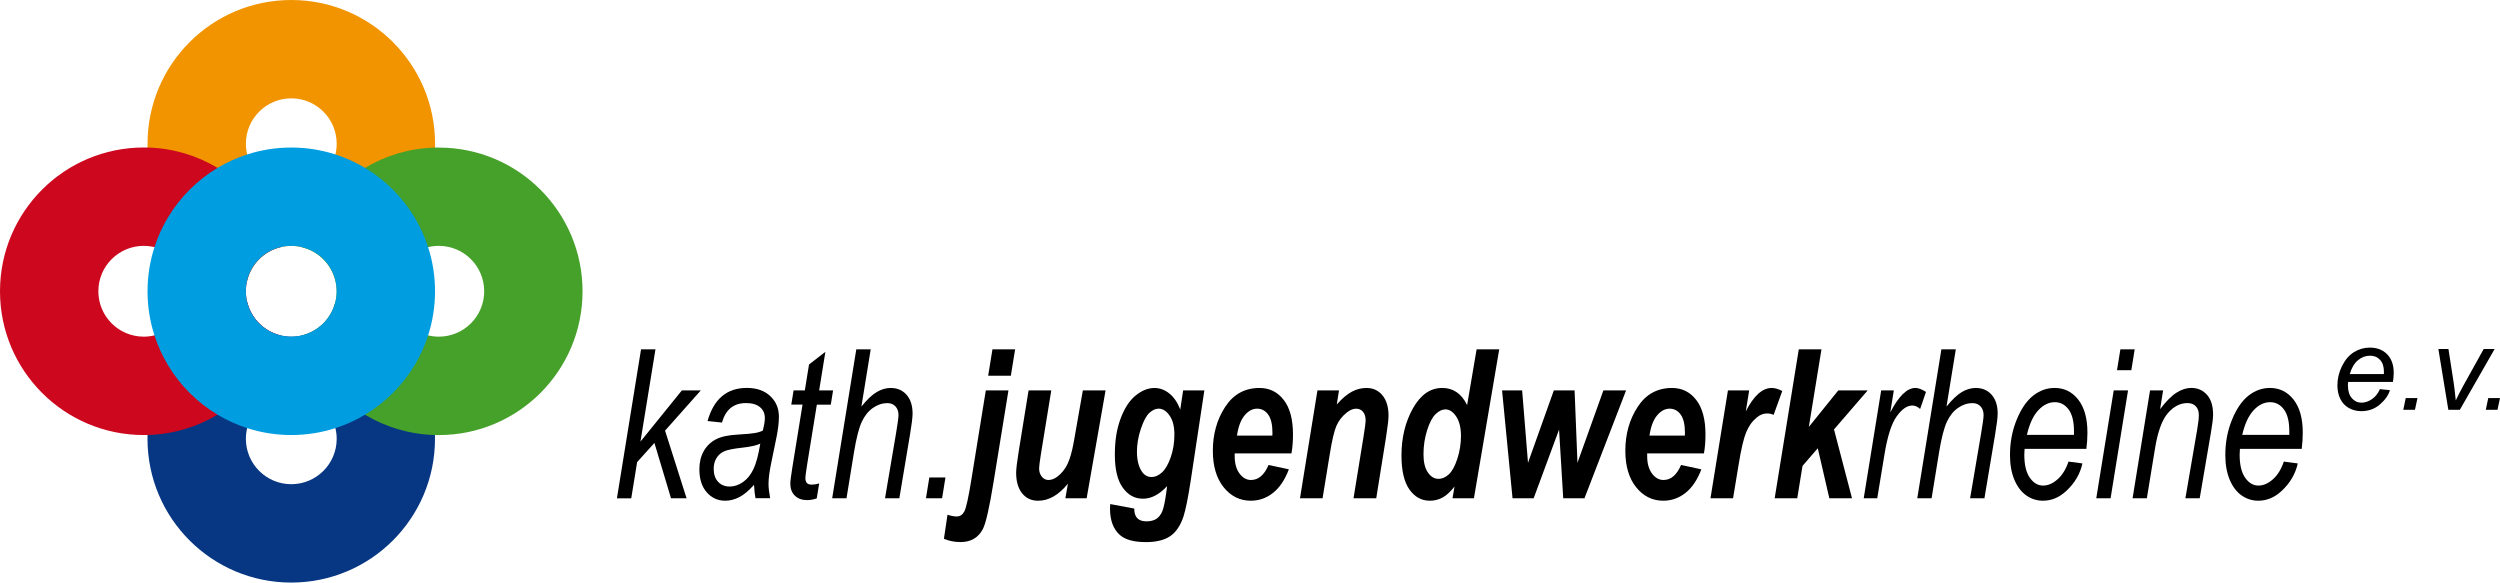 <svg xmlns="http://www.w3.org/2000/svg" id="Ebene_2" data-name="Ebene 2" viewBox="0 0 1241.23 289.23"><defs><style>      .cls-1 {        fill: #f29400;      }      .cls-1, .cls-2, .cls-3, .cls-4, .cls-5, .cls-6 {        stroke-width: 0px;      }      .cls-2 {        fill: #000;      }      .cls-3 {        fill: #46a12a;      }      .cls-4 {        fill: #009de0;      }      .cls-5 {        fill: #073783;      }      .cls-6 {        fill: #cd071e;      }    </style></defs><g id="Ebene_1-2" data-name="Ebene 1"><g><path class="cls-2" d="M306.3,247.39l11.97-73.94h7.16l-7.45,45.8,20.56-25.42h9.4l-17.75,19.98,10.69,33.59h-7.73l-8.24-27.49-8.58,9.51-2.92,17.98h-7.11Z"></path><path class="cls-2" d="M374.36,240.73c-2.61,2.89-5.05,4.93-7.34,6.1-2.29,1.18-4.61,1.77-6.96,1.77-3.69,0-6.75-1.4-9.18-4.19s-3.65-6.59-3.65-11.4c0-3.43.71-6.42,2.14-8.98s3.44-4.51,6.02-5.88c2.58-1.36,6.28-2.16,11.09-2.4,4.06-.23,6.85-.49,8.36-.76,1.51-.27,2.8-.67,3.88-1.21.68-2.55,1.02-4.64,1.02-6.25,0-2.24-.8-4.03-2.41-5.38-1.6-1.35-3.93-2.03-6.97-2.03-6.12,0-10.09,3.23-11.91,9.68l-7.16-.76c3.09-10.96,9.59-16.44,19.5-16.44,4.89,0,8.76,1.35,11.63,4.06,2.87,2.71,4.3,6.11,4.3,10.21,0,2.81-.38,6.11-1.13,9.89l-2.72,13.26c-.87,4.22-1.31,7.63-1.31,10.24,0,1.8.27,4.17.81,7.11h-7.27c-.35-1.68-.59-3.9-.73-6.66ZM377.47,220.26c-1.78.88-4.79,1.55-9.04,2.02-4.34.47-7.32,1.08-8.94,1.82-1.62.74-2.88,1.87-3.79,3.38-.91,1.51-1.36,3.26-1.36,5.25,0,2.72.72,4.88,2.17,6.46,1.44,1.58,3.37,2.37,5.78,2.37,2.28,0,4.48-.74,6.6-2.22,2.12-1.48,3.84-3.61,5.18-6.41s2.47-7.01,3.41-12.66Z"></path><path class="cls-2" d="M406.72,239.98l-1.21,7.46c-1.64.57-3.23.86-4.78.86-2.57,0-4.6-.74-6.1-2.22s-2.25-3.46-2.25-5.95c0-1.18.35-3.91,1.04-8.19l5.03-31.05h-5.58l1.14-7.06h5.58l2.08-12.86,8.13-6.3-3.1,19.17h6.92l-1.14,7.06h-6.92l-4.79,29.55c-.6,3.82-.91,6.07-.91,6.75,0,1.18.25,2.05.74,2.59s1.23.81,2.2.81c1.45,0,2.75-.2,3.9-.6Z"></path><path class="cls-2" d="M413.17,247.39l11.97-73.94h7.16l-4.62,28.41c2.79-3.47,5.32-5.87,7.61-7.22,2.29-1.35,4.59-2.02,6.89-2.02,3.3,0,5.94,1.13,7.92,3.39,1.99,2.26,2.98,5.37,2.98,9.32,0,1.95-.43,5.44-1.28,10.48l-5.29,31.59h-7.11l5.5-32.43c.79-4.67,1.19-7.63,1.19-8.88,0-1.82-.51-3.26-1.52-4.34-1.01-1.08-2.35-1.61-4.02-1.61-2.47,0-4.85.79-7.13,2.37s-4.13,3.87-5.54,6.88c-1.41,3.01-2.7,8.01-3.86,15l-3.74,23h-7.11Z"></path><path class="cls-2" d="M459.73,247.39l1.67-10.34h8.01l-1.67,10.34h-8.01Z"></path><path class="cls-2" d="M489.44,193.83h11.25l-7.37,45.35c-2.1,12.91-3.88,20.75-5.35,23.5-2.26,4.3-5.95,6.45-11.05,6.45-2.96,0-5.72-.54-8.27-1.61l1.77-11.95c1.79.57,3.31.86,4.56.86,1.63,0,2.89-.82,3.79-2.47s2.06-6.89,3.49-15.73l7.19-44.4ZM492.74,173.45h11.26l-2.13,13.11h-11.25l2.12-13.11Z"></path><path class="cls-2" d="M510.67,193.83h11.28l-5.14,31.61c-.6,3.79-.9,6.16-.9,7.12,0,1.64.45,3.01,1.35,4.11.9,1.1,1.99,1.64,3.28,1.64,1.51,0,3.01-.57,4.49-1.71,2.08-1.58,3.73-3.64,4.96-6.18,1.23-2.54,2.28-6.23,3.15-11.07l4.49-25.52h11.28l-9.4,53.57h-10.55l1.25-7.26c-4.57,5.65-9.5,8.47-14.79,8.47-3.34,0-5.99-1.24-7.96-3.71-1.97-2.47-2.95-5.88-2.95-10.21,0-1.82.45-5.48,1.34-11l4.83-29.86Z"></path><path class="cls-2" d="M551.23,250.27l11.91,2.22c0,2.15.5,3.75,1.51,4.79,1,1.04,2.53,1.56,4.57,1.56s3.64-.42,4.9-1.24c1.26-.83,2.24-2.07,2.94-3.73.7-1.66,1.4-4.99,2.08-10l.31-2.52c-3.85,4.17-7.83,6.25-11.97,6.25s-7.38-1.82-10.01-5.45c-2.64-3.63-3.96-9.08-3.96-16.34s.96-12.9,2.87-18.03c1.91-5.13,4.4-8.94,7.46-11.42,3.06-2.49,6.17-3.73,9.34-3.73,2.67,0,5.14.92,7.41,2.75,2.27,1.83,4.07,4.48,5.39,7.94l1.43-9.48h10.54l-6.75,44.65c-1.34,8.71-2.55,14.71-3.64,18.01-1.5,4.5-3.69,7.73-6.59,9.7-2.9,1.96-6.89,2.95-11.99,2.95-5.96,0-10.25-1.16-12.9-3.47-3.31-2.88-4.97-7.28-4.97-13.18l.1-2.21ZM564.49,224.34c0,4.07.8,7.31,2.4,9.73,1.22,1.85,2.87,2.77,4.94,2.77,1.69,0,3.38-.76,5.06-2.27,1.68-1.51,3.13-4.01,4.35-7.49,1.22-3.48,1.84-7.25,1.84-11.32s-.79-7.1-2.38-9.41c-1.58-2.3-3.4-3.46-5.44-3.46-1.57,0-3.11.71-4.64,2.14-1.52,1.43-2.93,4.08-4.21,7.94-1.29,3.87-1.93,7.65-1.93,11.35Z"></path><path class="cls-2" d="M641.2,225.1h-28.19v1.36c0,3.6.79,6.47,2.38,8.62,1.59,2.15,3.5,3.23,5.72,3.23,3.69,0,6.6-2.49,8.73-7.46l10.07,2.17c-1.97,5.21-4.6,9.11-7.87,11.7-3.28,2.59-6.95,3.88-11.02,3.88-5.41,0-9.9-2.23-13.48-6.68-3.58-4.46-5.37-10.5-5.37-18.13,0-8.24,2.03-15.49,6.11-21.76,4.07-6.27,9.76-9.41,17.08-9.41,4.93,0,8.93,1.98,12,5.93,3.07,3.95,4.6,9.66,4.6,17.12,0,3.53-.25,6.68-.76,9.43ZM631.71,216.27l.05-1.41c0-4.07-.71-7.08-2.12-9.03s-3.25-2.93-5.51-2.93-4.37,1.13-6.23,3.38-3.11,5.58-3.75,9.99h17.56Z"></path><path class="cls-2" d="M654.12,193.83h10.68l-1.1,6.96c2.76-3.06,5.29-5.19,7.59-6.38,2.3-1.19,4.67-1.79,7.11-1.79,3.33,0,5.99,1.23,7.99,3.68,2,2.45,3,5.81,3,10.08,0,1.85-.41,5.4-1.23,10.64l-4.87,30.37h-11.28l4.93-30.36c.73-4.54,1.09-7.26,1.09-8.17,0-1.92-.44-3.39-1.31-4.41-.87-1.02-2-1.54-3.4-1.54-1.52,0-3.07.64-4.66,1.92-2.28,1.82-3.98,3.98-5.09,6.48s-2.22,7.2-3.34,14.1l-3.59,21.99h-11.21l8.67-53.57Z"></path><path class="cls-2" d="M731.81,247.39h-10.65l1-5.83c-2.04,2.6-4.02,4.43-5.95,5.47-1.93,1.05-4.03,1.57-6.32,1.57-4.13,0-7.51-1.87-10.14-5.6s-3.93-9.35-3.93-16.85c0-8.84,1.89-16.64,5.68-23.4,3.79-6.76,8.64-10.14,14.56-10.14,5.48,0,9.6,2.84,12.35,8.52l4.71-27.69h11.23l-12.56,73.94ZM706.75,225.57c0,3.89.73,6.9,2.19,9.01,1.46,2.12,3.23,3.17,5.32,3.17,1.72,0,3.39-.73,5.02-2.19s3.05-4.04,4.26-7.73c1.21-3.69,1.82-7.5,1.82-11.43s-.78-7.23-2.35-9.59c-1.57-2.37-3.36-3.55-5.39-3.55-1.57,0-3.16.76-4.79,2.29s-3.05,4.2-4.26,8.01c-1.21,3.81-1.82,7.82-1.82,12.01Z"></path><path class="cls-2" d="M786.69,247.39h-10.56l-2.07-34.1-12.61,34.1h-10.49l-5.2-53.57h9.97l2.91,35.96,12.83-35.96h10.3l1.43,35.96,12.88-35.96h11.26l-20.66,53.57Z"></path><path class="cls-2" d="M846,225.1h-28.19v1.36c0,3.6.79,6.47,2.38,8.62,1.59,2.15,3.5,3.23,5.72,3.23,3.69,0,6.6-2.49,8.73-7.46l10.07,2.17c-1.97,5.21-4.6,9.11-7.87,11.7-3.28,2.59-6.95,3.88-11.02,3.88-5.41,0-9.9-2.23-13.48-6.68-3.58-4.46-5.37-10.5-5.37-18.13,0-8.24,2.03-15.49,6.11-21.76,4.07-6.27,9.76-9.41,17.08-9.41,4.93,0,8.93,1.98,12,5.93,3.07,3.95,4.6,9.66,4.6,17.12,0,3.53-.25,6.68-.76,9.43ZM836.51,216.27l.05-1.41c0-4.07-.71-7.08-2.12-9.03s-3.25-2.93-5.51-2.93-4.37,1.13-6.23,3.38-3.11,5.58-3.75,9.99h17.56Z"></path><path class="cls-2" d="M857.92,193.83h10.53l-1.67,10.39c3.93-7.73,8.21-11.6,12.84-11.6,1.61,0,3.36.5,5.26,1.51l-4.29,11.85c-1.03-.47-2.11-.71-3.24-.71-1.77,0-3.43.62-4.98,1.87-2.35,1.92-4.16,4.42-5.42,7.51-1.26,3.09-2.5,8.41-3.72,15.94l-2.78,16.8h-11.21l8.67-53.57Z"></path><path class="cls-2" d="M881.11,247.39l11.97-73.94h11.26l-6.26,38.5,14.61-18.12h14.6l-16.72,19.37,8.94,34.2h-11.26l-5.74-24.85-7.58,8.77-2.61,16.08h-11.21Z"></path><path class="cls-2" d="M925.32,247.39l8.67-53.57h6.29l-1.77,10.95c4.15-8.1,8.32-12.16,12.5-12.16,1.42,0,3.17.66,5.23,1.97l-2.91,8.47c-1.24-1.14-2.54-1.71-3.9-1.71-2.6,0-5.19,1.81-7.77,5.42-2.58,3.62-4.61,10-6.08,19.14l-3.54,21.49h-6.73Z"></path><path class="cls-2" d="M951.91,247.39l11.97-73.94h7.16l-4.62,28.41c2.79-3.47,5.32-5.87,7.61-7.22,2.29-1.35,4.59-2.02,6.89-2.02,3.3,0,5.94,1.13,7.92,3.39,1.99,2.26,2.98,5.37,2.98,9.32,0,1.95-.43,5.44-1.28,10.48l-5.29,31.59h-7.11l5.5-32.43c.79-4.67,1.19-7.63,1.19-8.88,0-1.82-.51-3.26-1.52-4.34-1.01-1.08-2.35-1.61-4.02-1.61-2.47,0-4.85.79-7.13,2.37s-4.13,3.87-5.54,6.88c-1.41,3.01-2.7,8.01-3.86,15l-3.74,23h-7.11Z"></path><path class="cls-2" d="M1026.99,229.18l6.92.91c-1.15,5.21-3.81,9.75-7.98,13.62-3.47,3.26-7.34,4.89-11.61,4.89-3.03,0-5.78-.87-8.26-2.6-2.48-1.73-4.46-4.32-5.92-7.77-1.46-3.45-2.2-7.56-2.2-12.33,0-6.29,1.12-12.16,3.36-17.6,2.24-5.45,4.99-9.42,8.23-11.93s6.76-3.76,10.54-3.76c4.8,0,8.72,1.93,11.76,5.8,3.04,3.87,4.56,9.33,4.56,16.39,0,2.62-.17,5.31-.52,8.07h-30.68c-.1,1.07-.14,2.03-.14,2.87,0,5.03.91,8.84,2.73,11.44,1.82,2.6,4.01,3.9,6.56,3.9s4.82-1.02,7.16-3.06c2.35-2.04,4.18-4.99,5.49-8.84ZM1006.34,215.92h23.37v-1.87c0-4.79-.89-8.38-2.68-10.78-1.79-2.39-4.06-3.59-6.83-3.59-3,0-5.74,1.35-8.24,4.05-2.5,2.7-4.37,6.76-5.62,12.19Z"></path><path class="cls-2" d="M1040.78,247.39l8.67-53.57h7.11l-8.67,53.57h-7.11ZM1051.08,183.79l1.67-10.34h7.11l-1.67,10.34h-7.11Z"></path><path class="cls-2" d="M1058.81,247.39l8.67-53.57h6.49l-1.5,9.33c3.02-3.97,5.77-6.72,8.24-8.25,2.47-1.53,4.87-2.3,7.18-2.3,3.25,0,5.87,1.15,7.88,3.44,2.01,2.3,3.01,5.55,3.01,9.77,0,1.88-.37,4.94-1.11,9.17l-5.53,32.39h-7.11l5.83-33.94c.57-3.33.85-5.78.85-7.36,0-1.85-.51-3.3-1.52-4.36-1.01-1.06-2.39-1.59-4.13-1.59-3.61,0-6.85,1.67-9.73,5-2.88,3.33-5,9.11-6.35,17.35l-4.08,24.91h-7.11Z"></path><path class="cls-2" d="M1133.9,229.18l6.92.91c-1.15,5.21-3.81,9.75-7.98,13.62-3.47,3.26-7.34,4.89-11.61,4.89-3.03,0-5.78-.87-8.26-2.6-2.48-1.73-4.46-4.32-5.92-7.77-1.46-3.45-2.2-7.56-2.2-12.33,0-6.29,1.12-12.16,3.36-17.6,2.24-5.45,4.99-9.42,8.23-11.93s6.76-3.76,10.54-3.76c4.8,0,8.72,1.93,11.76,5.8,3.04,3.87,4.56,9.33,4.56,16.39,0,2.62-.17,5.31-.52,8.07h-30.68c-.1,1.07-.14,2.03-.14,2.87,0,5.03.91,8.84,2.73,11.44,1.82,2.6,4.01,3.9,6.56,3.9s4.82-1.02,7.16-3.06c2.35-2.04,4.18-4.99,5.49-8.84ZM1113.25,215.92h23.37v-1.87c0-4.79-.89-8.38-2.68-10.78-1.79-2.39-4.06-3.59-6.83-3.59-3,0-5.74,1.35-8.24,4.05-2.5,2.7-4.37,6.76-5.62,12.19Z"></path></g><g><path class="cls-2" d="M1181.58,193.2l5,.51c-.72,2.48-2.37,4.84-4.96,7.08s-5.67,3.35-9.25,3.35c-2.24,0-4.29-.52-6.15-1.55-1.87-1.03-3.29-2.53-4.26-4.51-.98-1.97-1.46-4.22-1.46-6.74,0-3.3.76-6.5,2.29-9.59s3.5-5.4,5.93-6.91c2.43-1.51,5.05-2.26,7.88-2.26,3.6,0,6.48,1.12,8.63,3.35,2.15,2.24,3.23,5.29,3.23,9.15,0,1.48-.13,3-.4,4.55h-22.23c-.08.59-.11,1.12-.11,1.59,0,2.82.65,4.98,1.95,6.47,1.3,1.49,2.89,2.23,4.76,2.23,1.76,0,3.5-.58,5.2-1.73,1.71-1.16,3.03-2.82,3.98-5ZM1166.63,185.73h16.94c.02-.53.03-.91.03-1.14,0-2.58-.64-4.55-1.93-5.93s-2.95-2.06-4.97-2.06c-2.2,0-4.2.76-6.01,2.27-1.81,1.52-3.16,3.8-4.05,6.85Z"></path><path class="cls-2" d="M1193.21,203.46l1.22-5.83h5.83l-1.25,5.83h-5.8Z"></path><path class="cls-2" d="M1215.58,203.46l-4.95-30.19h5l2.59,16.63c.28,1.82.63,4.79,1.05,8.9.99-2.14,2.25-4.6,3.78-7.36l10.09-18.17h5.43l-17.28,30.19h-5.71Z"></path><path class="cls-2" d="M1234.18,203.46l1.22-5.83h5.83l-1.25,5.83h-5.8Z"></path></g><path class="cls-5" d="M215.97,215.97c-.34-12.68-3.96-24.53-10.09-34.73-8.79-14.71-22.74-25.97-39.37-31.31-1.97,8.19-8.4,14.61-16.58,16.58-1.69.41-3.47.64-5.32.64s-3.62-.23-5.32-.64c-8.19-1.97-14.61-8.4-16.58-16.58-16.62,5.33-30.58,16.6-39.37,31.31-6.12,10.2-9.75,22.05-10.09,34.73-.02.62-.02,1.26-.02,1.9,0,39.42,31.95,71.37,71.37,71.37s71.37-31.95,71.37-71.37c0-.64,0-1.28-.02-1.9ZM144.62,240.4c-12.45,0-22.54-10.09-22.54-22.54,0-1.84.23-3.62.64-5.32,2.39-9.88,11.29-17.22,21.9-17.22s19.51,7.34,21.9,17.22c.41,1.69.64,3.47.64,5.32,0,12.45-10.09,22.54-22.54,22.54Z"></path><path class="cls-1" d="M144.62,0c-39.42,0-71.37,31.95-71.37,71.37,0,.64,0,1.28.02,1.9.34,12.68,3.96,24.53,10.09,34.73,8.79,14.71,22.74,25.97,39.37,31.31,1.97-8.19,8.4-14.61,16.58-16.58,1.69-.41,3.47-.64,5.32-.64s3.62.23,5.32.64c8.19,1.97,14.61,8.4,16.58,16.58,16.62-5.33,30.58-16.6,39.37-31.31,6.12-10.2,9.75-22.05,10.09-34.73.02-.62.02-1.26.02-1.9C215.98,31.95,184.04,0,144.62,0ZM144.62,93.91c-10.61,0-19.51-7.34-21.9-17.22-.41-1.69-.64-3.47-.64-5.32,0-12.45,10.09-22.54,22.54-22.54s22.54,10.09,22.54,22.54c0,1.84-.23,3.62-.64,5.32-2.39,9.88-11.29,17.22-21.9,17.22Z"></path><path class="cls-3" d="M217.86,73.25c-.64,0-1.28,0-1.9.02-12.68.34-24.53,3.96-34.73,10.09-14.71,8.79-25.97,22.74-31.31,39.37,8.19,1.97,14.61,8.4,16.58,16.58.41,1.69.64,3.47.64,5.32s-.23,3.62-.64,5.32c-1.97,8.19-8.4,14.61-16.58,16.58,5.33,16.62,16.6,30.58,31.31,39.37,10.2,6.12,22.05,9.75,34.73,10.09.62.02,1.26.02,1.9.02,39.42,0,71.37-31.95,71.37-71.37s-31.95-71.37-71.37-71.37ZM217.86,167.15c-1.84,0-3.62-.23-5.32-.64-9.88-2.39-17.22-11.29-17.22-21.9s7.34-19.51,17.22-21.9c1.69-.41,3.47-.64,5.32-.64,12.45,0,22.54,10.09,22.54,22.54s-10.09,22.54-22.54,22.54Z"></path><path class="cls-6" d="M122.72,149.93c-.41-1.69-.64-3.47-.64-5.32s.23-3.62.64-5.32c1.97-8.19,8.4-14.61,16.58-16.58-5.33-16.62-16.6-30.58-31.31-39.37-10.2-6.12-22.05-9.75-34.73-10.09-.62-.02-1.26-.02-1.9-.02C31.95,73.25,0,105.19,0,144.62s31.95,71.37,71.37,71.37c.64,0,1.28,0,1.9-.02,12.68-.34,24.53-3.96,34.73-10.09,14.71-8.79,25.97-22.74,31.31-39.37-8.19-1.97-14.61-8.4-16.58-16.58ZM71.37,167.15c-12.45,0-22.54-10.09-22.54-22.54s10.09-22.54,22.54-22.54c1.84,0,3.62.23,5.32.64,9.88,2.39,17.22,11.29,17.22,21.9s-7.34,19.51-17.22,21.9c-1.69.41-3.47.64-5.32.64Z"></path><path class="cls-4" d="M212.55,122.72c-1.65-5.2-3.91-10.12-6.67-14.72-6.05-10.1-14.54-18.59-24.64-24.64-4.6-2.76-9.52-5.01-14.72-6.67-6.89-2.23-14.25-3.44-21.9-3.44s-15.01,1.2-21.9,3.44c-5.2,1.65-10.12,3.91-14.72,6.67-10.1,6.05-18.59,14.54-24.64,24.64-2.76,4.6-5.01,9.52-6.67,14.72-2.23,6.89-3.44,14.26-3.44,21.9s1.2,15.01,3.44,21.9c1.65,5.2,3.91,10.12,6.67,14.72,6.05,10.1,14.54,18.59,24.64,24.64,4.6,2.76,9.52,5.01,14.72,6.67,6.89,2.23,14.25,3.44,21.9,3.44s15.01-1.2,21.9-3.44c5.2-1.65,10.12-3.91,14.72-6.67,10.1-6.05,18.59-14.54,24.64-24.64,2.76-4.6,5.01-9.52,6.67-14.72,2.23-6.89,3.44-14.25,3.44-21.9s-1.2-15.01-3.44-21.9ZM167.15,144.62c0,1.84-.23,3.62-.64,5.32-1.97,8.19-8.4,14.61-16.58,16.58-1.69.41-3.47.64-5.32.64s-3.62-.23-5.32-.64c-8.19-1.97-14.61-8.4-16.58-16.58-.41-1.69-.64-3.47-.64-5.32s.23-3.62.64-5.32c1.97-8.19,8.4-14.61,16.58-16.58,1.69-.41,3.47-.64,5.32-.64s3.62.23,5.32.64c8.19,1.97,14.61,8.4,16.58,16.58.41,1.69.64,3.47.64,5.32Z"></path></g></svg>